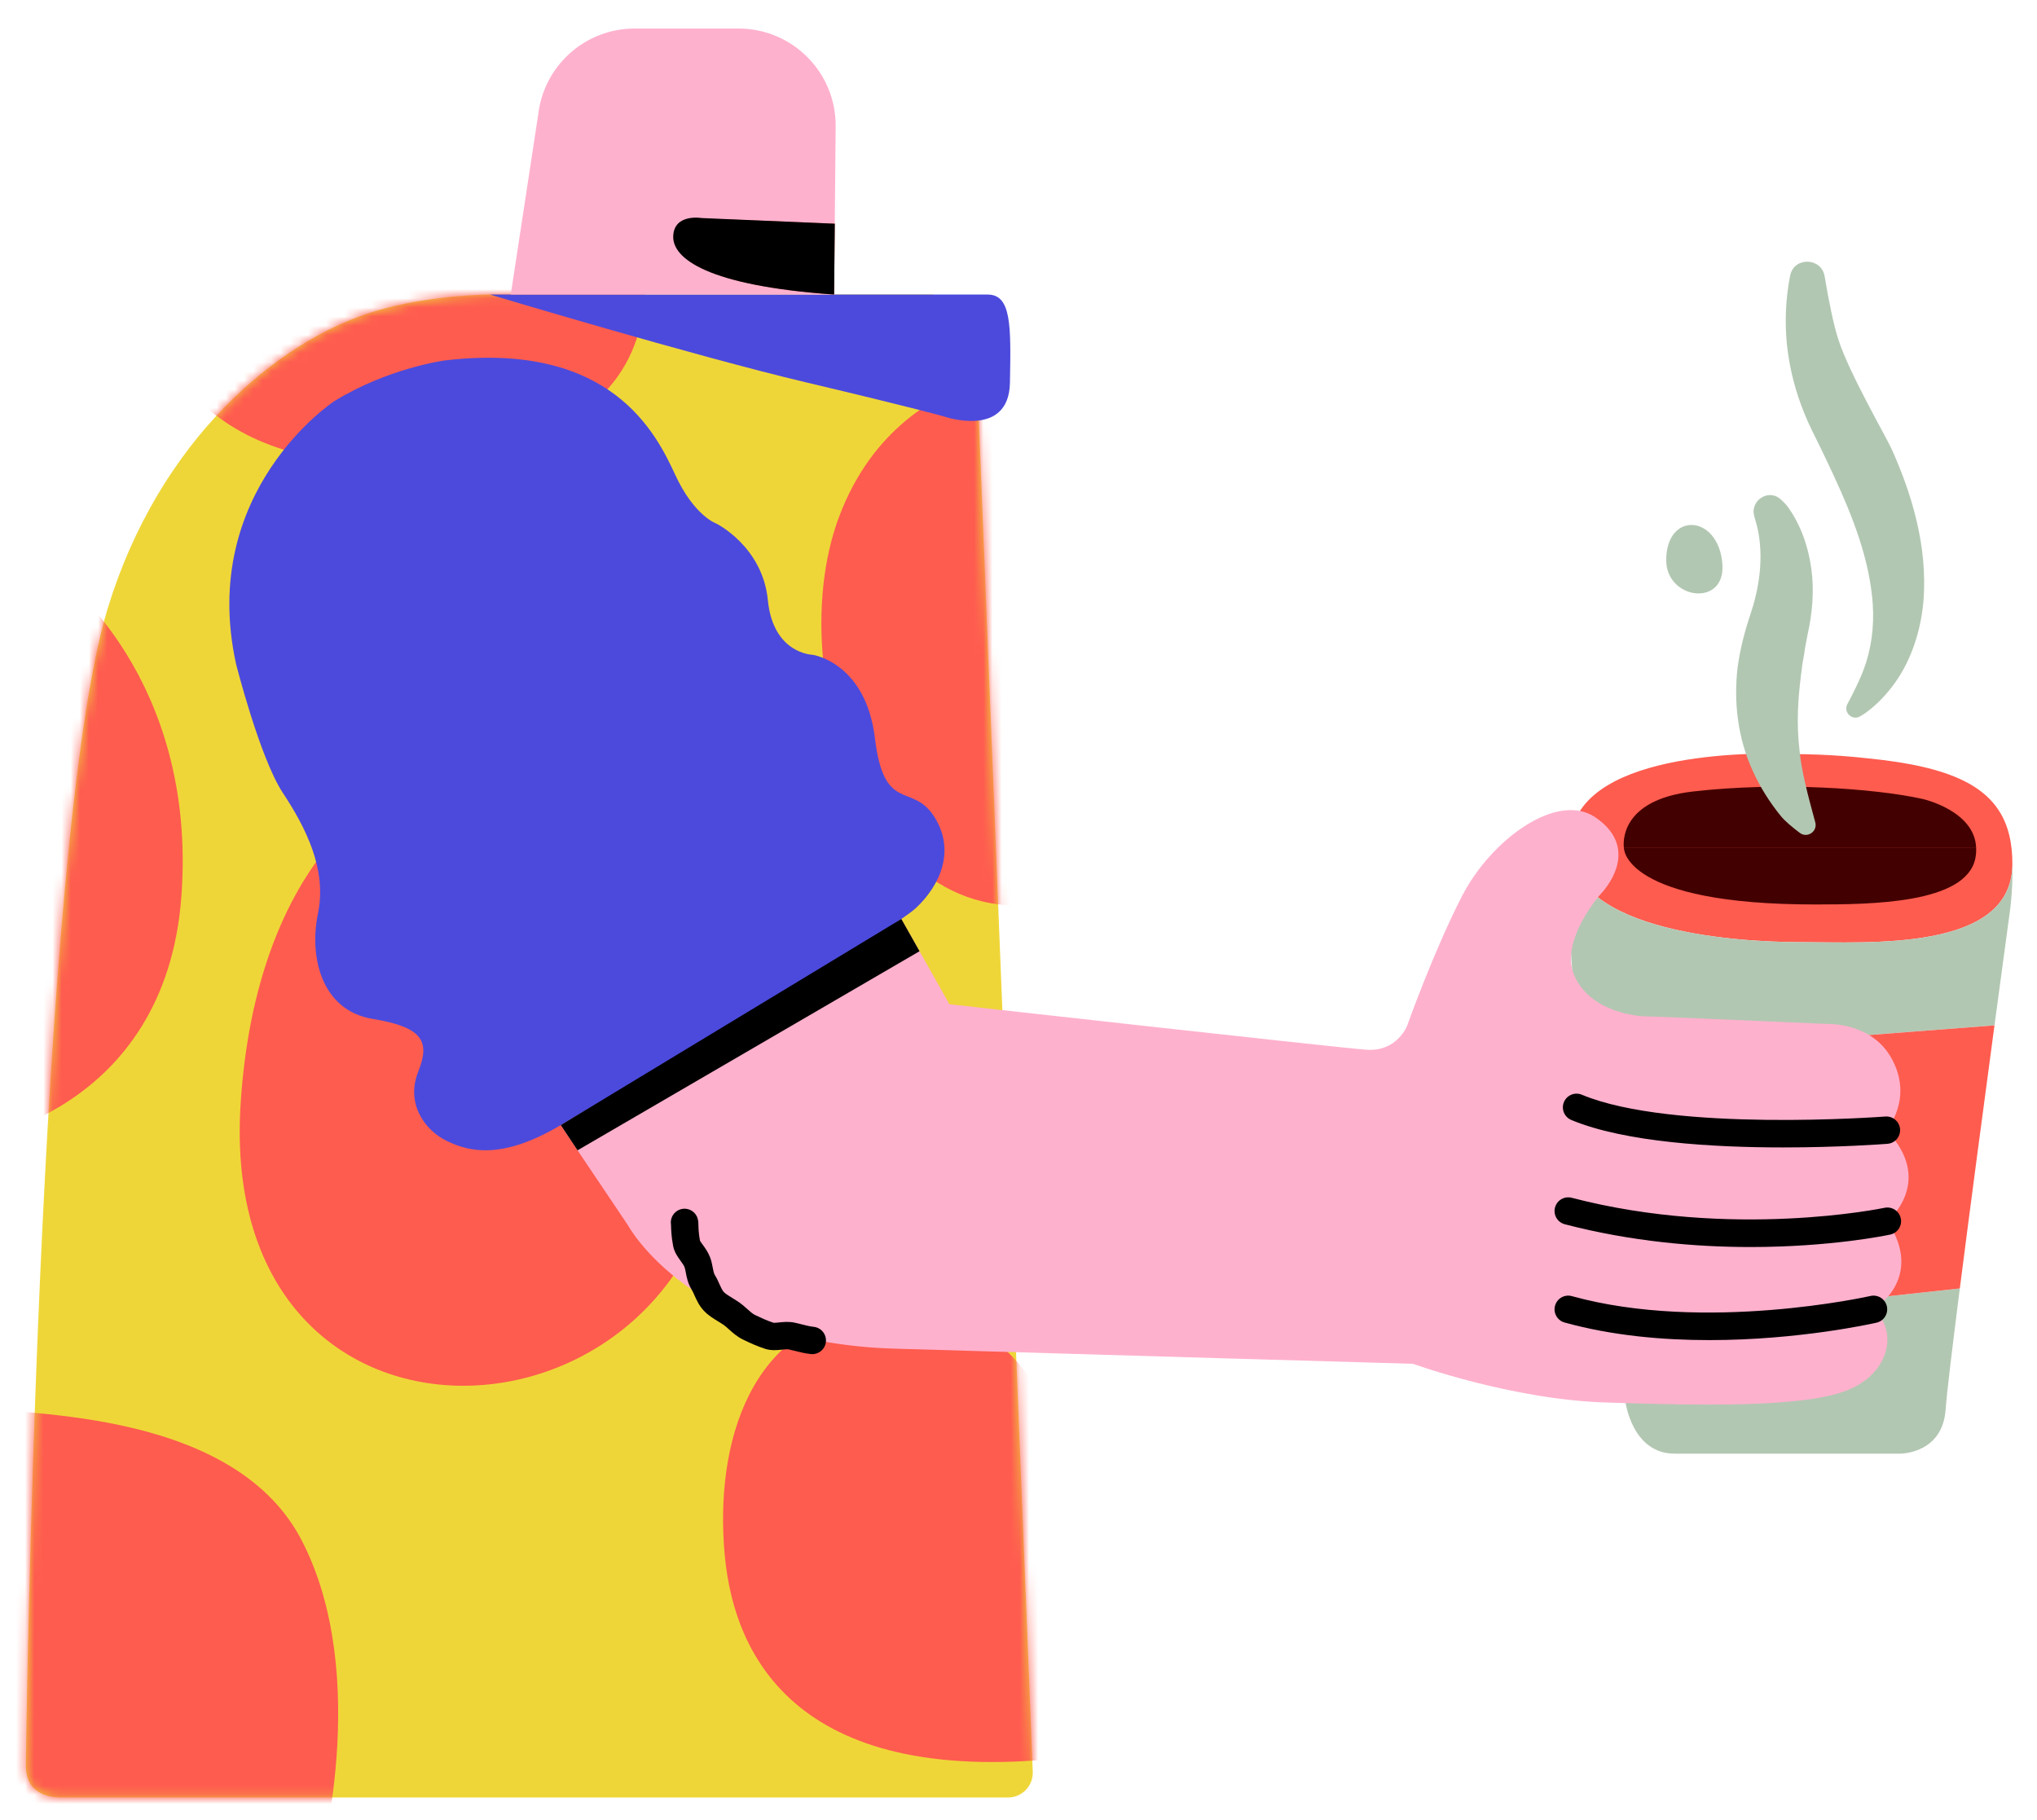 <svg viewBox="248.241 270.4 223.214 199.42" xmlns="http://www.w3.org/2000/svg" xmlns:xlink="http://www.w3.org/1999/xlink" xmlns:blush="http://design.blush" overflow="visible" width="223.214px" height="199.42px"><defs><path d="M51.435,0.087 C51.435,0.087 44.897,0.087 38.836,1.908 L38.836,1.908 C28.006,5.162 15.113,16.205 9.537,34.505 L9.537,34.505 C1.796,59.903 0.573,161.261 0.573,161.261 L0.573,161.261 C0.523,163.974 2.523,164.806 4.382,164.806 L4.382,164.806 L108.19,164.806 C109.706,164.806 110.931,163.568 110.914,162.053 L110.914,162.053 L104.975,13.276 L99.987,0.087 L51.435,0.087 Z" id="upperholding-drink-path-1"/><path d="M51.435,0.087 C51.435,0.087 44.897,0.087 38.836,1.908 L38.836,1.908 C28.006,5.162 15.113,16.205 9.537,34.505 L9.537,34.505 C1.796,59.903 0.573,161.261 0.573,161.261 L0.573,161.261 C0.523,163.974 2.523,164.806 4.382,164.806 L4.382,164.806 L108.19,164.806 C109.706,164.806 110.931,163.568 110.914,162.053 L110.914,162.053 L104.975,13.276 L99.987,0.087 L51.435,0.087 Z" id="upperholding-drink-path-3"/><path d="M51.435,0.087 C51.435,0.087 44.897,0.087 38.836,1.908 L38.836,1.908 C28.006,5.162 15.113,16.205 9.537,34.505 L9.537,34.505 C1.796,59.903 0.573,161.261 0.573,161.261 L0.573,161.261 C0.523,163.974 2.523,164.806 4.382,164.806 L4.382,164.806 L108.19,164.806 C109.706,164.806 110.931,163.568 110.914,162.053 L110.914,162.053 L104.975,13.276 L99.987,0.087" id="upperholding-drink-path-5"/><path d="M51.435,0.087 C51.435,0.087 44.897,0.087 38.836,1.908 L38.836,1.908 C28.006,5.162 15.113,16.205 9.537,34.505 L9.537,34.505 C1.796,59.903 0.573,161.261 0.573,161.261 L0.573,161.261 C0.523,163.974 2.523,164.806 4.382,164.806 L4.382,164.806 L108.19,164.806 C109.706,164.806 110.931,163.568 110.914,162.053 L110.914,162.053 L104.975,13.276 L99.987,0.087 L51.435,0.087 Z" id="upperholding-drink-path-7"/><path d="M51.435,0.087 C51.435,0.087 44.897,0.087 38.836,1.908 L38.836,1.908 C28.006,5.162 15.113,16.205 9.537,34.505 L9.537,34.505 C1.796,59.903 0.573,161.261 0.573,161.261 L0.573,161.261 C0.523,163.974 2.523,164.806 4.382,164.806 L4.382,164.806 L108.19,164.806 C109.706,164.806 110.931,163.568 110.914,162.053 L110.914,162.053 L104.975,13.276 L99.987,0.087 L51.435,0.087 Z" id="upperholding-drink-path-9"/><path d="M51.435,0.087 C51.435,0.087 44.897,0.087 38.836,1.908 L38.836,1.908 C28.006,5.162 15.113,16.205 9.537,34.505 L9.537,34.505 C1.796,59.903 0.573,161.261 0.573,161.261 L0.573,161.261 C0.523,163.974 2.523,164.806 4.382,164.806 L4.382,164.806 L108.19,164.806 C109.706,164.806 110.931,163.568 110.914,162.053 L110.914,162.053 L104.975,13.276 L99.987,0.087 L51.435,0.087 Z" id="upperholding-drink-path-11"/></defs><g id="Upper/Holding Drink" stroke="none" stroke-width="1" fill="none" fill-rule="evenodd"><g id="Group-691" transform="translate(250.5, 272.5)"><g id="Group-101" transform="translate(0, 30.095)"><path d="M217.902,59.284 C217.243,56.621 215.636,54.722 212.939,53.382 C210.416,52.13 206.939,51.364 202.396,50.914 C198.319,50.457 195.009,50.46 195.009,50.46 C195.009,50.46 175.304,49.21 170.754,56.876 C170.317,57.612 170.013,58.427 169.887,59.337 C169.885,59.351 169.883,59.369 169.881,59.384 C168.506,69.764 187.525,71.06 195.009,71.06 C202.498,71.06 218.174,72.123 218.256,62.576 C218.256,62.572 218.256,62.569 218.256,62.565 C218.265,61.358 218.146,60.27 217.902,59.284" id="Fill-83" fill="#FE5C4F"/><path d="M175.862,121.454 C175.862,121.454 176.582,127.118 181.239,127.118 L205.957,127.118 C205.957,127.118 210.612,127.167 210.945,122.251 C211.056,120.606 211.674,115.486 212.498,109.012 L174.617,113.125 C175.349,118.185 175.862,121.454 175.862,121.454" id="Fill-85" fill="#B2C7B2"/><path d="M218.255,62.576 C218.174,72.123 202.498,71.06 195.009,71.06 C187.524,71.06 168.505,69.764 169.88,59.384 C169.186,63.772 169.811,73.333 170.881,83.674 L216.295,80.181 C217.24,73.149 217.928,68.097 217.928,68.097 C217.928,68.097 218.342,65.509 218.255,62.576" id="Fill-87" fill="#B2C7B2"/><path d="M174.618,113.125 L212.499,109.012 C213.63,100.132 215.151,88.704 216.296,80.182 L170.882,83.674 C171.978,94.261 173.537,105.649 174.618,113.125" id="Fill-89" fill="#FE5C4F"/><path d="M170.292,57.743 C170.125,58.147 169.993,58.686 169.887,59.337 C170.013,58.427 170.316,57.612 170.754,56.876 C170.577,57.154 170.417,57.44 170.292,57.743" id="Fill-91" fill="#B2C7B2"/><path d="M169.883,59.356 C169.882,59.366 169.882,59.374 169.881,59.383 C169.883,59.369 169.885,59.351 169.887,59.336 C169.886,59.343 169.884,59.349 169.883,59.356" id="Fill-93" fill="#006838"/><path d="M214.286,60.74 C214.158,56.647 208.431,55.369 208.431,55.369 C203.12,54.192 192.635,53.477 183.27,54.548 C175.147,55.476 175.629,60.309 175.688,60.74 L196.848,60.74 L214.286,60.74 Z" id="Fill-95" fill="#430000"/><path d="M196.681,66.931 C202.719,66.927 213.147,66.854 214.193,61.906 C214.28,61.491 214.298,61.108 214.286,60.74 L196.848,60.74 L175.688,60.74 C175.691,60.76 175.694,60.782 175.694,60.782 C175.694,60.782 175.665,66.943 196.681,66.931" id="Fill-97" fill="#430000"/><path d="M51.436,0.086 C51.436,0.086 44.897,0.086 38.836,1.907 C28.007,5.162 15.114,16.204 9.537,34.505 C1.796,59.903 0.574,161.261 0.574,161.261 C0.524,163.975 2.523,164.805 4.383,164.805 L108.19,164.805 C109.707,164.805 110.931,163.567 110.915,162.053 L104.976,13.275 L99.988,0.086 L51.436,0.086 Z" id="Fill-99" fill="#EFD638"/></g><g id="Group-120" transform="translate(0, 30.095)"><g id="Group-104"><mask id="upperholding-drink-mask-2" fill="#fff"><use xlink:href="#upperholding-drink-path-1"/></mask><g id="Clip-103"/><path d="M-4.5,121.905 C-2.111,123.119 22.88,121.502 30.747,136.52 C38.615,151.539 32.599,172.796 32.599,172.796 L-18.077,170.947 L-4.5,121.905 Z" id="Fill-102" fill="#FE5C4F" mask="url(#upperholding-drink-mask-2)"/></g><g id="Group-107"><mask id="upperholding-drink-mask-4" fill="#fff"><use xlink:href="#upperholding-drink-path-3"/></mask><g id="Clip-106"/><path d="M-5.469,92.778 C-5.469,92.778 15.885,89.924 17.623,65.982 C19.361,42.039 4.285,30.955 4.285,30.955 L-5.469,92.778 Z" id="Fill-105" fill="#FE5C4F" mask="url(#upperholding-drink-mask-4)"/></g><g id="Group-110"><mask id="upperholding-drink-mask-6" fill="#fff"><use xlink:href="#upperholding-drink-path-5"/></mask><g id="Clip-109"/><path d="M24.11,88.731 C21.361,131.356 75.181,127.941 77.005,90.794 C79.482,40.315 27.462,36.757 24.11,88.731" id="Fill-108" fill="#FE5C4F" mask="url(#upperholding-drink-mask-6)"/></g><g id="Group-113"><mask id="upperholding-drink-mask-8" fill="#fff"><use xlink:href="#upperholding-drink-path-7"/></mask><g id="Clip-112"/><path d="M112.18,121.741 C112.18,121.741 107.831,110.094 93.863,111.302 C79.894,112.51 76.044,126.01 77.153,138.203 C78.261,150.395 86.242,164.362 116.836,160.15 L112.18,121.741 Z" id="Fill-111" fill="#FE5C4F" mask="url(#upperholding-drink-mask-8)"/></g><g id="Group-116"><mask id="upperholding-drink-mask-10" fill="#fff"><use xlink:href="#upperholding-drink-path-9"/></mask><g id="Clip-115"/><path d="M116.995,7.93 C116.995,7.93 96.821,5.713 89.726,24.335 C82.632,42.957 95.047,77.429 119.877,64.019 L116.995,7.93 Z" id="Fill-114" fill="#FE5C4F" mask="url(#upperholding-drink-mask-10)"/></g><g id="Group-119"><mask id="upperholding-drink-mask-12" fill="#fff"><use xlink:href="#upperholding-drink-path-11"/></mask><g id="Clip-118"/><path d="M14.857,4.299 C14.857,4.299 19.511,22.921 49.44,17.601 C79.37,12.279 64.96,-14.989 64.96,-14.989 L14.857,4.299 Z" id="Fill-117" fill="#FE5C4F" mask="url(#upperholding-drink-mask-12)"/></g></g><g id="Group-149" transform="translate(22, 0.095)"><path d="M33.175,115.163 L44.532,132.058 C44.532,132.058 51.432,144.944 73.713,145.609 C95.993,146.274 130.577,147.271 130.577,147.271 C130.577,147.271 141.301,151.179 151.694,151.512 C162.085,151.844 173.309,152.094 178.131,150.182 C182.952,148.269 183.7,143.561 181.04,141.302 C181.04,141.302 186.74,137.961 182.56,131.642 C182.56,131.642 187.857,127.319 182.453,121.666 C182.453,121.666 185.53,118.175 182.952,113.685 C180.73,109.813 175.969,110.027 175.969,110.027 C175.969,110.027 157.097,109.196 156.1,109.196 C155.102,109.196 150.031,108.697 148.285,104.79 C146.539,100.882 151.195,95.727 151.195,95.727 C151.195,95.727 155.825,91.025 150.613,87.414 C146.373,84.476 139.113,89.853 135.953,96.005 C132.794,102.157 129.967,110.138 129.967,110.138 C129.967,110.138 128.914,113.075 125.506,112.853 C122.851,112.681 79.781,107.865 79.781,107.865 L71.063,92.415 C71.063,92.415 44.43,89.706 33.175,115.163" id="Fill-121" fill="#FEB1CD" blush:color="Skin-500"/><path d="M29.436,30.087 C29.436,30.087 51.712,36.782 63.996,39.693 C76.28,42.605 79.075,43.419 79.075,43.419 C79.075,43.419 86.293,45.981 86.41,39.752 C86.526,33.523 86.586,30.087 83.965,30.087 L29.436,30.087 Z" id="Fill-123" fill="#4C4ADC"/><path d="M12.331,41.799 C12.331,41.799 -2.55,51.609 1.606,70.564 C1.606,70.564 4.209,80.872 6.732,84.696 C9.255,88.521 11.582,93.093 10.585,97.915 C9.587,102.737 11,108.557 16.571,109.471 C22.141,110.386 22.889,111.965 21.559,115.29 C20.228,118.616 22.141,121.609 24.718,122.856 C27.295,124.103 30.87,124.851 37.188,121.11 C43.506,117.369 73.435,99.827 76.096,97.333 C78.756,94.839 80.502,91.015 78.091,87.274 C75.68,83.532 72.623,87.025 71.616,78.711 C70.609,70.398 64.789,69.567 64.789,69.567 C64.789,69.567 60.466,69.483 59.884,63.58 C59.302,57.678 54.231,55.184 54.231,55.184 C54.231,55.184 51.82,54.353 49.742,49.863 C47.663,45.374 42.758,35.149 24.469,37.31 C24.469,37.31 18.233,38.141 12.331,41.799" id="Fill-125" fill="#4C4ADC"/><path d="M171.14,123.559 C163.489,123.559 153.789,122.997 147.922,120.549 C147.158,120.23 146.797,119.351 147.117,118.587 C147.436,117.824 148.311,117.461 149.078,117.781 C159.009,121.926 182.105,120.188 182.337,120.17 C183.155,120.111 183.885,120.724 183.949,121.549 C184.013,122.375 183.396,123.097 182.57,123.162 C182.134,123.195 177.3,123.559 171.14,123.559" id="Fill-127" fill="#000"/><path d="M167.565,134.474 C161.659,134.474 154.559,133.894 147.211,131.979 C146.409,131.77 145.928,130.951 146.137,130.149 C146.346,129.347 147.169,128.868 147.966,129.076 C165.533,133.654 182.081,130.21 182.247,130.175 C183.054,130.005 183.854,130.518 184.027,131.328 C184.2,132.138 183.684,132.935 182.874,133.109 C182.455,133.199 176.323,134.474 167.565,134.474" id="Fill-129" fill="#000"/><path d="M163.036,144.675 C157.96,144.675 152.411,144.194 147.188,142.746 C146.39,142.525 145.922,141.698 146.143,140.901 C146.364,140.102 147.191,139.63 147.989,139.856 C162.557,143.891 180.528,139.88 180.706,139.838 C181.515,139.654 182.318,140.159 182.502,140.967 C182.686,141.775 182.182,142.578 181.374,142.763 C180.871,142.878 172.837,144.675 163.036,144.675" id="Fill-131" fill="#000"/><path d="M171.616,53.307 C173.064,55.298 173.91,57.737 174.232,60.18 C174.569,62.622 174.316,65.103 173.819,67.335 C173.687,68.114 173.508,68.867 173.423,69.614 C173.267,70.35 173.183,71.072 173.095,71.781 C172.747,74.618 172.592,77.111 172.936,80.067 C173.158,82.362 173.833,84.902 174.658,87.93 C174.929,88.924 173.789,89.705 172.965,89.087 C172.171,88.491 171.371,87.825 170.887,87.245 C169.673,85.749 168.627,84.099 167.823,82.328 C166.182,78.786 165.687,74.756 166.154,70.905 C166.419,68.98 166.895,67.098 167.506,65.273 C168.473,62.411 168.95,59.412 168.464,56.384 C168.362,55.742 168.186,55.114 168.003,54.49 L167.973,54.388 C167.482,52.711 169.475,51.343 170.804,52.477 C171.109,52.737 171.384,53.013 171.616,53.307" id="Fill-133" fill="#B2C7B2"/><path d="M177.205,35.055 C178.353,38.676 182.505,45.822 183.043,47.052 C184.136,49.501 185.104,52.09 185.758,54.878 C186.423,57.66 186.763,60.671 186.504,63.779 C186.221,66.875 185.219,70.068 183.418,72.598 C182.518,73.859 181.483,74.967 180.299,75.842 C180.157,75.951 179.901,76.115 179.586,76.305 C178.712,76.832 177.698,75.874 178.176,74.972 C178.854,73.694 179.568,72.257 179.939,71.237 C180.806,68.964 181.115,66.506 180.962,64.071 C180.628,59.171 178.783,54.463 176.696,49.966 C176.169,48.837 175.643,47.707 175.092,46.586 C174.549,45.478 173.946,44.332 173.475,43.139 C172.498,40.767 171.851,38.256 171.566,35.704 C171.296,33.151 171.407,30.56 171.896,28.045 C171.901,28.02 171.907,27.995 171.912,27.97 C172.363,25.919 175.338,26.02 175.685,28.091 C176.125,30.719 176.662,33.441 177.205,35.055" id="Fill-135" fill="#B2C7B2"/><path d="M158.326,59.198 C158.321,63.54 164.86,64.397 164.479,59.601 C164.047,54.167 158.332,53.816 158.326,59.198" id="Fill-137" fill="#B2C7B2"/><polygon id="Fill-139" fill="#000" points="39.03 123.873 76.503 102.055 74.508 98.519 37.189 121.11"/><path d="M64.754,146.213 C64.7,146.213 64.647,146.209 64.592,146.203 C63.964,146.137 63.396,145.993 62.895,145.865 C62.65,145.804 62.409,145.742 62.172,145.694 C62.004,145.661 61.709,145.691 61.423,145.721 C60.898,145.775 60.246,145.843 59.581,145.629 C58.701,145.347 57.879,144.964 57.179,144.625 C56.519,144.31 56.011,143.851 55.602,143.482 C55.423,143.32 55.251,143.16 55.07,143.032 C54.86,142.885 54.638,142.75 54.42,142.617 C53.923,142.314 53.358,141.969 52.895,141.483 C52.358,140.925 52.068,140.276 51.837,139.756 C51.743,139.546 51.657,139.339 51.545,139.16 C51.123,138.494 50.995,137.817 50.893,137.274 C50.848,137.04 50.806,136.816 50.752,136.678 C50.675,136.477 50.504,136.243 50.324,135.994 C50.017,135.569 49.634,135.041 49.503,134.358 C49.304,133.327 49.282,132.506 49.272,132.112 L49.268,132.017 C49.174,131.435 49.43,130.826 49.964,130.498 C50.669,130.065 51.593,130.284 52.027,130.99 C52.252,131.357 52.261,131.685 52.271,132.03 C52.28,132.394 52.297,133.001 52.448,133.792 C52.473,133.845 52.642,134.079 52.754,134.233 C53.012,134.589 53.332,135.031 53.549,135.594 C53.702,135.988 53.775,136.375 53.84,136.718 C53.907,137.069 53.964,137.374 54.081,137.558 C54.288,137.887 54.442,138.232 54.577,138.536 C54.735,138.891 54.885,139.226 55.059,139.406 C55.254,139.611 55.608,139.827 55.984,140.056 C56.258,140.225 56.536,140.395 56.802,140.583 C57.075,140.775 57.34,141.011 57.61,141.254 C57.918,141.53 58.207,141.792 58.479,141.923 C59.09,142.216 59.799,142.548 60.496,142.772 C60.588,142.792 60.908,142.758 61.116,142.737 C61.577,142.69 62.152,142.631 62.761,142.752 C63.047,142.81 63.337,142.882 63.632,142.958 C64.076,143.07 64.495,143.177 64.912,143.221 C65.735,143.31 66.332,144.049 66.243,144.873 C66.161,145.643 65.511,146.213 64.754,146.213" id="Fill-141" fill="#000"/><path d="M56.676,0.934 L45.277,0.934 C40.123,0.934 35.737,4.628 34.821,9.669 C34.811,9.732 34.802,9.793 34.792,9.856 L34.787,9.89 C34.75,10.135 34.712,10.386 34.675,10.635 C33.348,19.376 31.71,30.086 31.71,30.086 L67.143,30.086 L67.215,22.322 L67.313,11.67 C67.368,5.757 62.59,0.934 56.676,0.934" id="Fill-143" fill="#FEB1CD" blush:color="Skin-500"/><path d="M67.143,30.087 C53.268,29.11 49.477,26.137 49.611,23.66 C49.73,21.441 51.815,21.75 52.726,21.77 C56.74,21.86 67.215,22.322 67.215,22.322" id="Fill-145" fill="#D46B55"/><path d="M67.214,22.322 L52.625,21.701 C52.625,21.701 49.629,21.182 49.513,23.66 C49.398,26.137 53.267,29.111 67.142,30.087" id="Fill-147" fill="#000"/></g></g></g></svg>